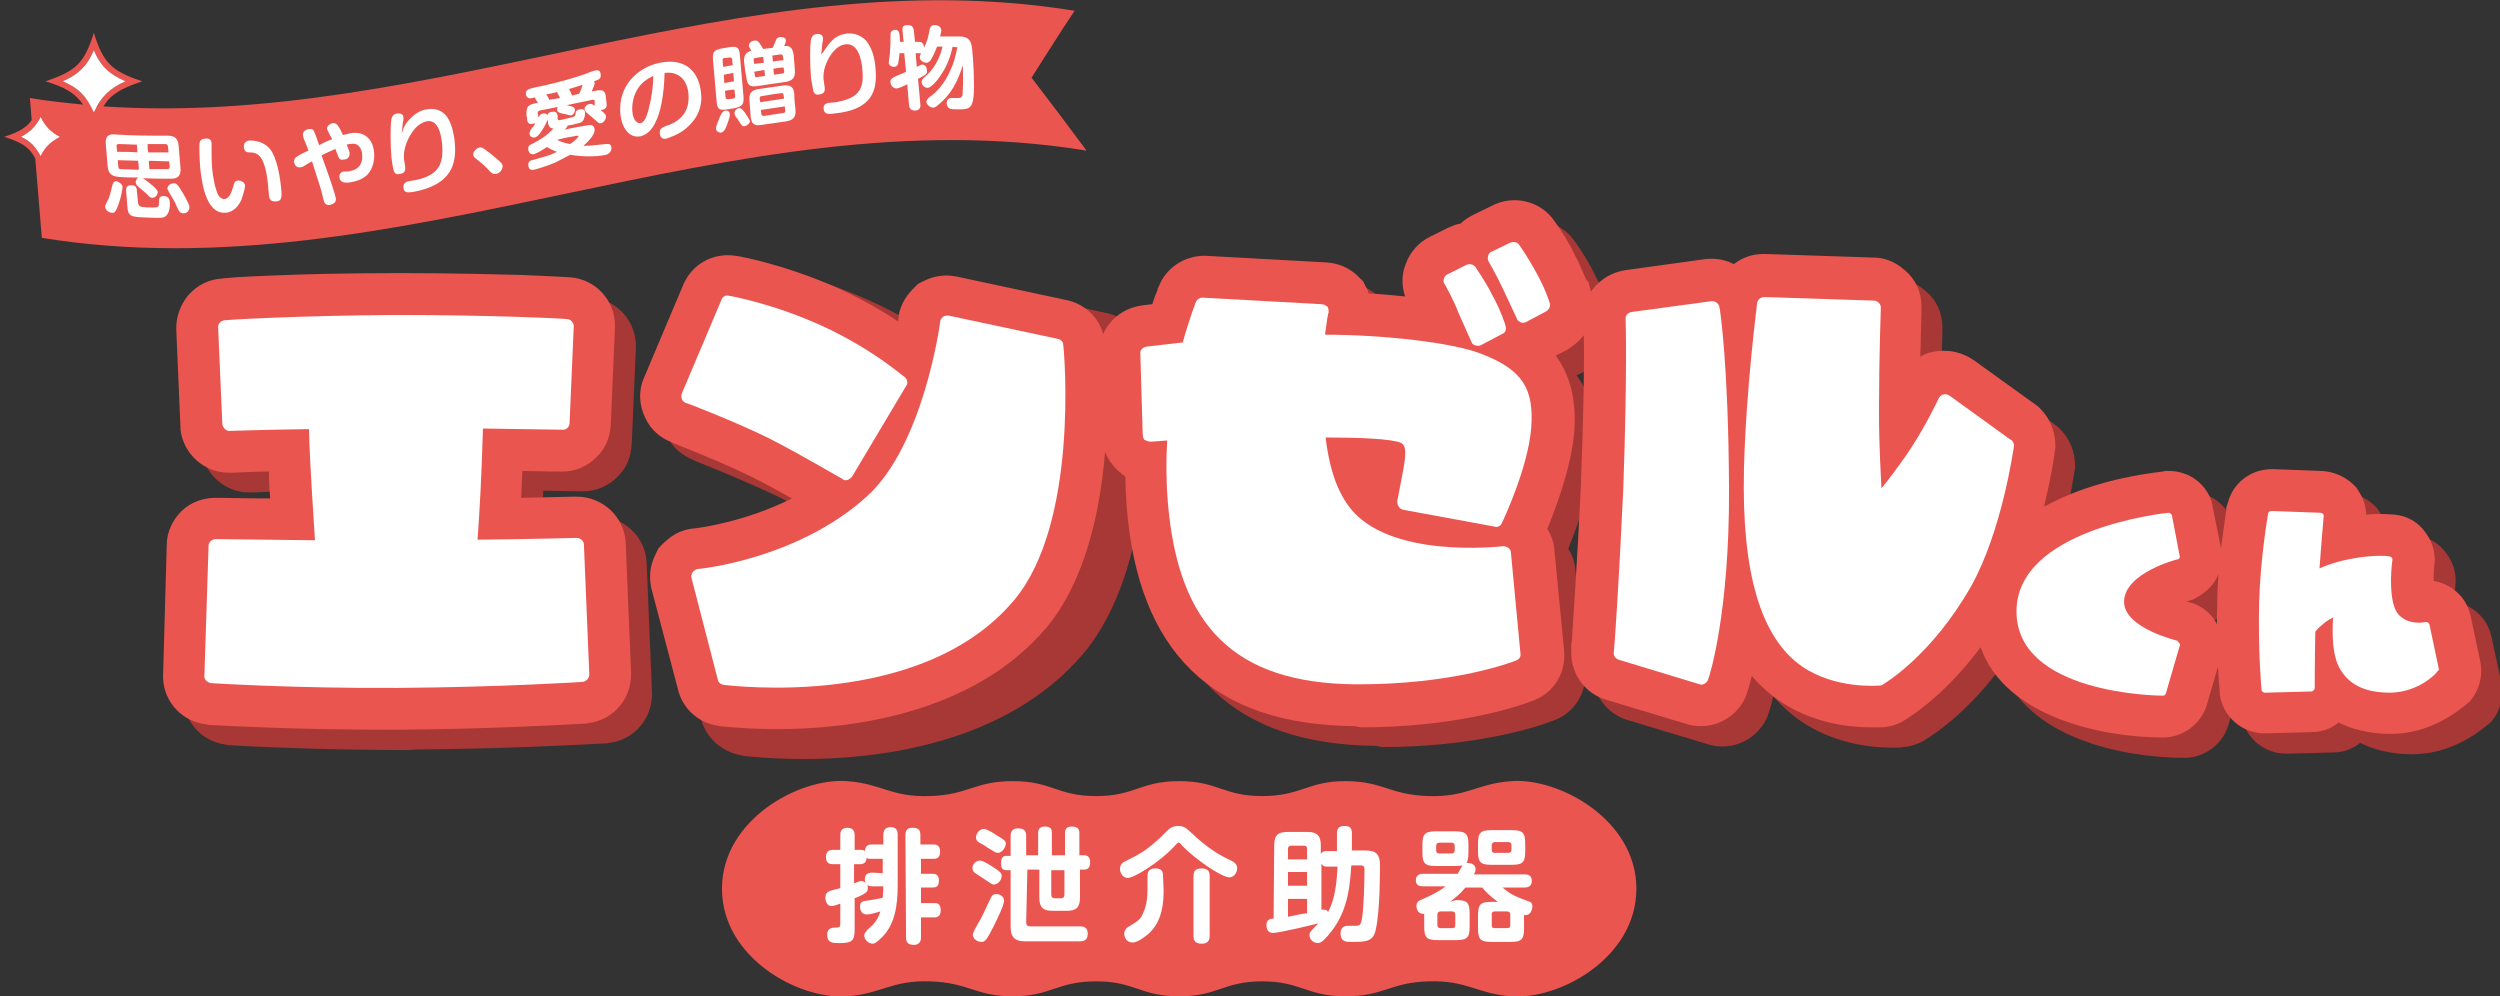 <?xml version="1.0" encoding="utf-8"?>
<!-- Generator: Adobe Illustrator 27.5.0, SVG Export Plug-In . SVG Version: 6.00 Build 0)  -->
<svg version="1.1" id="_レイヤー_2" xmlns="http://www.w3.org/2000/svg" xmlns:xlink="http://www.w3.org/1999/xlink" x="0px"
	 y="0px" viewBox="0 0 418.3 166.7" style="enable-background:new 0 0 418.3 166.7;" xml:space="preserve">
<rect x="0" y="0" width="418.3" height="166.7" fill="#333333" stroke="none"/>
<style type="text/css">
	.st0{fill:#EA5550;}
	.st1{fill:#FFFFFF;}
	.st2{fill:#A73835;}
</style>
<path class="st0" d="M172.6,13c2.4-3.8,4.8-7.6,7.2-11.2c-55.4-9-107.5,19.7-162.5,16c1.3-2.1,3-3,6.5-4.2c-5.1-1.7-6.5-3-8.1-8.1
	c-1.6,5.1-3,6.4-8.1,8.1c3.3,1,5,2,6.3,3.9C10.9,17.2,8,16.9,5,16.4l0.3,3.7c-0.9,1.3-2.2,2-4.6,2.8c2.9,0.9,4.2,1.7,5.2,3.6L7,39.8
	c59.5,9.6,115.3-24.3,174.8-14.6C178.7,21,175.6,16.9,172.6,13z M10.5,13.6c2.7-1.2,4.1-2.6,5.2-5.2c1.1,2.6,2.5,4,5.3,5.2
	c-2.3,1-3.7,2.2-4.7,4.1c-0.4,0-0.8-0.1-1.1-0.1C14,15.7,12.7,14.5,10.5,13.6z M3.5,22.9c0.8-0.4,1.4-0.8,1.9-1.4l0.3,2.9
	C5.1,23.8,4.4,23.3,3.5,22.9z"/>
<path class="st0" d="M252.9,130.7c-5.8,0.4-7.4,2.7-13.9,2.5s-7.6-2.5-13.9-2.5s-7.4,2.5-13.9,2.5s-7.4-2.5-13.9-2.5
	s-7.4,2.5-13.9,2.5s-7.4-2.5-13.9-2.5s-7.4,2.3-13.9,2.5c-6.6,0.2-8.1-2.1-13.9-2.5c-7.9-0.6-20.9,6.4-20.9,18s12.9,18.6,20.9,18
	c5.8-0.4,7.4-2.7,13.9-2.5s7.6,2.5,13.9,2.5s7.4-2.5,13.9-2.5s7.4,2.5,13.9,2.5s7.4-2.5,13.9-2.5s7.4,2.5,13.9,2.5s7.4-2.3,13.9-2.5
	c6.6-0.2,8.1,2.1,13.9,2.5c8,0.6,20.9-6.4,20.9-18S260.8,130.1,252.9,130.7z"/>
<path class="st1" d="M150.2,148.2c0,3.4-0.5,6.5-2.6,8.6c-1.1,1.1-1.4,1.1-1.6,1.1c-0.7,0-1.4-0.7-1.4-1.4c0-0.3,0.2-0.5,0.5-0.9
	c1.3-1.1,1.8-1.8,2.2-3.1c-1.6,0.5-2,0.5-2.3,0.5c-1.1,0-1.1-1.2-1.1-1.3c0-0.9,0.5-0.9,1.1-1c0.8-0.1,2-0.3,2.7-0.5
	c0-0.4,0.1-0.9,0.1-1.9H146c-0.5,0-0.7-0.1-0.9-0.3c0.1,0.1,0.1,0.3,0.1,0.6c0,0.6-0.2,0.9-2.2,1.7v5.2c0,2-0.5,2.3-2.6,2.3
	c-1,0-2,0-2-1.4c0-1.2,0.9-1.2,1.6-1.2c0.5,0,0.6-0.2,0.6-0.6v-3.4c-0.9,0.3-1.1,0.4-1.5,0.4c-0.7,0-1-0.8-1-1.4
	c0-0.8,0.5-1,0.7-1.1s1.5-0.4,1.8-0.5v-4h-1.2c-0.5,0-1.2-0.1-1.2-1.2c0-1.2,0.9-1.2,1.2-1.2h1.2v-2.4c0-0.4,0-1.3,1.2-1.3
	s1.2,1,1.2,1.3v2.4h1c0.2,0,0.5,0,0.7,0.2c0.1-1,0.7-1.1,1.1-1.1h2v-1.6c0-1,0.5-1.3,1.3-1.3c1,0,1.1,0.8,1.1,1.2L150.2,148.2
	L150.2,148.2z M147.7,146.1v-2.4h-2c-0.3,0-0.5,0-0.7-0.2c0,0.6-0.3,1.1-1.1,1.1h-1v3.2c0.8-0.3,1-0.4,1.2-0.4
	c0.4,0,0.6,0.2,0.7,0.4c0-0.1-0.1-0.3-0.1-0.6c0-1.1,0.7-1.1,1.1-1.2L147.7,146.1L147.7,146.1z M156.2,141.3c0.3,0,1.1,0,1.1,1.2
	s-0.8,1.2-1.1,1.2h-2.1v2.5h1.9c0.3,0,1.1,0,1.1,1.1s-0.5,1.2-1.1,1.2h-1.9v2.6h2.2c0.4,0,1.1,0,1.1,1.2s-0.8,1.2-1.1,1.2h-2.2v3.3
	c0,0.3,0,1.3-1.2,1.3c-1,0-1.3-0.5-1.3-1.2l-0.1-17.1c0-0.6,0.1-1.3,1.1-1.3c0.9,0,1.4,0.2,1.4,1.2v1.6H156.2L156.2,141.3z"/>
<path class="st1" d="M163.6,154.6c0.8-1.3,1.1-2.1,2-4c0.3-0.6,0.4-1,1.1-1c0.6,0,1.3,0.4,1.3,1.1c0,0.8-1.3,3.4-1.8,4.4
	c-1.1,2.2-1.4,2.5-2,2.5c-0.7,0-1.3-0.5-1.4-1C162.7,156.2,162.9,155.9,163.6,154.6L163.6,154.6z M166.5,145.3
	c0.9,0.6,1.1,0.8,1.1,1.3c0,0.6-0.6,1.4-1.3,1.4c-0.3,0-0.4-0.1-1.3-0.7c-0.3-0.2-1.5-1-1.8-1.2c-0.2-0.1-0.4-0.3-0.5-0.8
	c0-0.8,0.7-1.4,1.4-1.3C164.7,144.1,165.9,144.9,166.5,145.3L166.5,145.3z M167,142.7c-0.4,0-0.5-0.1-1.8-0.9
	c-0.2-0.2-1.3-0.8-1.5-0.9c-0.1-0.1-0.4-0.3-0.4-0.8s0.5-1.4,1.3-1.4c0.4,0,1.2,0.4,1.9,0.9c1.5,0.9,1.7,1,1.8,1.5
	C168.3,141.7,167.7,142.7,167,142.7L167,142.7z M171.7,154.3c0,0.5,0.2,0.7,0.7,0.7h8.3c0.4,0,1.3,0,1.3,1.2c0,0.9-0.4,1.3-1.3,1.3
	h-9.2c-1.5,0-2.4-0.5-2.4-2.4v-9.5h-0.7c-0.7,0-0.9-0.4-0.9-1.1c0-0.7,0.1-1.3,0.9-1.3h0.7v-3.3c0-0.5,0.1-1.3,1.2-1.3
	c0.9,0,1.4,0.3,1.4,1.2v3.3h2v-3.7c0-0.3,0-1.1,1.1-1.1s1.2,0.5,1.2,1.1v3.7h2.2v-3.7c0-0.3,0-1.1,1.1-1.1c1,0,1.3,0.4,1.3,1.1v3.7
	h0.8c0.7,0,1,0.5,1,1.1s-0.1,1.3-1,1.3h-0.7v4.7c0,1.7-0.7,2.2-2.2,2.2h-2.4c-1.6,0-2.2-0.6-2.2-2.2v-4.7h-2L171.7,154.3
	L171.7,154.3z M175.9,145.6v4.1c0,0.4,0.2,0.6,0.6,0.6h1c0.4,0,0.6-0.2,0.6-0.6v-4.1H175.9z"/>
<path class="st1" d="M196.5,141.6c-2.4,2.6-6.7,5.3-7.8,5.3c-0.8,0-1.3-0.8-1.3-1.5c0-0.4,0.1-0.9,0.7-1.2c2.4-1.2,3.4-1.7,5.3-3.4
	c0.7-0.6,1-0.9,1.8-1.7c0.4-0.4,0.9-0.9,1.9-0.9c1.1,0,1.4,0.4,2.3,1.2c2.5,2.4,4.6,3.6,5.4,4c0.3,0.2,1.5,0.7,1.7,0.9
	s0.5,0.4,0.5,1c0,0.8-0.6,1.5-1.3,1.5c-1.3,0-5.8-3.1-7.9-5.3c-0.3-0.4-0.4-0.5-0.6-0.5S196.9,141.2,196.5,141.6L196.5,141.6z
	 M194.7,149.1c0,3.5-0.9,5.7-2.6,7.2c-0.5,0.4-1.7,1.4-2.6,1.4c-1.1,0-1.4-1-1.4-1.5s0.4-0.9,0.5-1c1.8-1.1,2.2-1.3,2.6-2.3
	c0.7-1.3,0.8-3.1,0.8-4.1v-2.2c0-0.4,0-1.3,1.3-1.3s1.3,0.8,1.3,1.3L194.7,149.1L194.7,149.1z M202.4,156.6c0,0.3,0,1.3-1.3,1.3
	c-1,0-1.4-0.4-1.4-1.3v-10c0-0.4,0-1.3,1.3-1.3c0.9,0,1.4,0.3,1.4,1.2V156.6L202.4,156.6z"/>
<path class="st1" d="M213.2,141.4c0-1.8,0.8-2.2,2.2-2.2h3.4c1.4,0,2.2,0.5,2.2,2.2v1.5c0.2-0.4,0.6-0.5,0.9-0.5h1.8v-2.9
	c0-0.4,0-1.3,1.2-1.3c0.9,0,1.3,0.3,1.3,1.2v2.9h1.8c1.6,0,2.9,0,2.9,2.5c0,1.2,0,7.6-0.7,10.7c-0.4,2.1-1.7,2.1-4.1,2.1
	c-0.8,0-1.8,0-1.8-1.4c0-0.4,0.1-1.3,1.2-1.3c0.2,0,1.1,0,1.3,0c0.7,0,0.9-0.1,1.1-1.3c0.3-1.8,0.4-6.1,0.4-8.1
	c0-0.7-0.3-0.7-0.8-0.7h-1.4c-0.2,2.8-0.4,7.3-3.3,11c-0.8,1-1.6,2-2.3,2s-1.4-0.6-1.4-1.3c0-0.5,0.1-0.6,1.5-2
	c-0.4,0.1-6.5,1.6-7.6,1.6c-0.8,0-1.1-0.6-1.1-1.3c0-0.9,0.6-1.1,1.2-1.1L213.2,141.4L213.2,141.4z M215.5,143.8h3.2V142
	c0-0.3-0.1-0.5-0.5-0.5H216c-0.3,0-0.5,0.2-0.5,0.5V143.8L215.5,143.8z M218.7,145.9h-3.2v2.3h3.2V145.9z M218.7,150.4h-3.2v3
	c0.9-0.2,1.8-0.4,3.2-0.6V150.4L218.7,150.4z M221.1,152.2c0.1,0,0.3,0,0.4,0c0.3,0,0.6,0.1,0.7,0.4c0.6-1.1,1.4-3,1.6-7.6H222
	c-0.4,0-0.7-0.1-0.9-0.5V152.2z"/>
<path class="st1" d="M243.6,150.6c1.9,0,2.3,0.4,2.3,2.3v2.1c0,1.9-0.4,2.3-2.3,2.3h-3c-1.9,0-2.3-0.4-2.3-2.3v-2.1
	c-1.1,0.1-1.3-0.9-1.3-1.3c0-0.7,0.4-0.9,0.9-1.1c1.6-0.7,2.8-1.3,4-2.2h-3.8c-0.5,0-1.2-0.1-1.2-1c0-0.8,0.5-1.1,1.2-1.1h5.8
	c0.1-0.2,0.7-1.2,0.8-1.4c-0.2,0-0.4,0.1-1.3,0.1h-3.1c-1.9,0-2.3-0.4-2.3-2.3v-1.2c0-1.9,0.4-2.3,2.3-2.3h3.1
	c1.9,0,2.3,0.4,2.3,2.3v1.2c0,1.3-0.2,1.5-0.3,1.8c0.7-0.1,1.5,0.3,1.5,1c0,0.3-0.1,0.6-0.3,0.9h8.5c0.5,0,1.2,0.1,1.2,1.1
	c0,0.8-0.5,1.1-1.2,1.1h-3.7c1.1,0.9,1.5,1.2,3,1.8c0.2,0.1,1.4,0.5,1.6,0.6c0.4,0.2,0.4,0.6,0.4,0.8c0,0.1-0.1,1.6-1.4,1.4v2.2
	c0,1.9-0.4,2.3-2.3,2.3h-3.1c-1.9,0-2.3-0.4-2.3-2.3v-2.1c0-1.9,0.4-2.3,2.3-2.3h1c-1.6-1.2-2.1-1.8-2.6-2.4h-2.8
	c-0.9,1.1-1.8,1.8-2.6,2.4L243.6,150.6L243.6,150.6z M243.4,141.5c0-0.3-0.2-0.5-0.5-0.5h-2.1c-0.3,0-0.5,0.2-0.5,0.5v0.8
	c0,0.4,0.2,0.5,0.5,0.5h2.1c0.3,0,0.5-0.2,0.5-0.5V141.5L243.4,141.5z M243.5,153c0-0.3-0.2-0.5-0.5-0.5h-2c-0.3,0-0.5,0.2-0.5,0.5
	v1.8c0,0.3,0.2,0.5,0.5,0.5h2c0.3,0,0.5-0.1,0.5-0.5V153z M255.2,142.4c0,1.9-0.4,2.3-2.3,2.3h-3.3c-1.9,0-2.3-0.4-2.3-2.3v-1.2
	c0-1.9,0.4-2.3,2.3-2.3h3.3c1.9,0,2.3,0.4,2.3,2.3V142.4z M252.7,153c0-0.3-0.2-0.5-0.5-0.5h-2.1c-0.4,0-0.5,0.2-0.5,0.5v1.8
	c0,0.3,0.1,0.5,0.5,0.5h2.1c0.3,0,0.5-0.1,0.5-0.5V153z M252.9,141.4c0-0.3-0.2-0.5-0.5-0.5h-2.3c-0.3,0-0.5,0.2-0.5,0.5v0.8
	c0,0.4,0.2,0.5,0.5,0.5h2.3c0.3,0,0.5-0.2,0.5-0.5V141.4L252.9,141.4z"/>
<path class="st2" d="M68.4,125.5c-14.6,0-26.5-0.6-29.9-0.8h-0.2l-0.4-0.1c-4.4-0.5-7.5-4.3-7.2-8.6l0.6-21.5c0-2.2,1-4.3,2.6-5.8
	c1.5-1.4,3.5-2.1,5.5-2.1c0,0,0.3,0,0.8,0c1.3,0,4.3,0.1,8.4,0.1c-0.1-1.4-0.2-2.9-0.2-4.5c-1.9,0-3.9,0.1-6.1,0.2h-0.1
	c-0.2,0-0.3,0-0.5,0c-4.1,0-7.5-3.1-8.1-7.2v-0.3L33,58.7c-0.2-2.1,0.6-4.2,2-5.9c1.5-1.7,3.5-2.7,5.7-2.8c0.7-0.1,1.4-0.1,2.2-0.2
	c1.5-0.1,3.6-0.2,6.2-0.3c4.6-0.2,12-0.4,20.5-0.4h1.5c8.2,0,15.1,0.2,19.5,0.3c4.6,0.2,7,0.3,8.3,0.4c4.2,0.3,7.5,3.8,7.5,8.1v0.2
	l-0.7,16.2c-0.1,2.1-0.9,4.1-2.4,5.5c-1.5,1.5-3.5,2.4-5.7,2.4c-0.2,0-0.3,0-0.5,0c-0.1,0-0.2,0-0.2,0c-2,0-4-0.1-6-0.1
	c-0.1,1.6-0.1,3.1-0.2,4.5c3-0.1,5.9-0.1,8.8-0.2c0.3,0,0.4,0,0.5,0c4.4,0,8.1,3.5,8.2,7.9l0.9,21.7v0.1c0,4.2-3,7.7-7.2,8.2
	l-0.4,0.1H101c-5.7,0.3-17.3,0.9-31.2,1L68.4,125.5L68.4,125.5z"/>
<path class="st2" d="M418.5,114.2l-1.6-7.6l-0.1-0.3c-0.7-3-3.2-5.1-6.1-5.6c0-0.7,0-1.6,0.1-2.4c0.3-2-0.2-4-1.4-5.6
	c-1.2-1.8-3.1-2.9-5.3-3.1c-0.5,0-1.2-0.1-2.2-0.1c-0.7,0-1.5,0-2.5,0.1c0-1.4-0.5-2.8-1.3-4l-0.4-0.6l-0.5-0.5
	c-1.4-1.3-3.3-2.1-5.2-2.2l-8.1-0.3h-0.3c-3.4,0-6.4,2.2-7.3,5.5l-0.3,0.9v0.4c-0.3,2.2-0.6,4.4-0.9,6.5c0-0.1,0-0.1,0-0.2l-1.4-6.9
	V88c-0.8-3.4-3.8-5.7-7.3-5.7h-0.6l-0.4,0.1c-7.1,0.8-14.4,2.7-20.2,6c1.1-4.6,1.7-8.3,1.9-9.5l0.1-0.5v-0.5c0-2.3-0.9-4.5-2.5-6.1
	l-0.4-0.4l-10.5-7.6c-1.4-1-3.2-1.6-4.9-1.6c-0.7,0-1.4,0-2,0.2c-0.8,0.1-1.5,0.4-2.1,0.8c0.1-2.2,0.1-4.8,0.2-7.8
	c0-0.3,0-0.6,0-0.6c0-2.5-1-4.6-2.8-6.1c-1.8-1.6-3.7-2.1-5.1-2.1L299,46c-0.1,0-0.3,0-0.5,0c-1.8,0-3.5,0.6-4.9,1.7
	c-1.1-0.6-2.4-0.9-3.7-0.9c-0.5,0-0.9,0-1.4,0.1l-13,1.8c-2.2,0.3-4.2,1.5-5.5,3.2c-0.1,0.2-0.2,0.3-0.3,0.5l-0.5-1.8l-0.4-0.4
	c-0.5-1.1-1.1-2.7-2-4.3c-0.7-1.6-2.2-4-3.3-5.5c-1.5-2.2-4-3.5-6.7-3.5c-1.1,0-2.2,0.2-3.3,0.7l-0.2,0.1l-3.3,1.6
	c-0.8,0.4-1.6,0.9-2.2,1.5c-0.7,0.1-1.4,0.4-2.1,0.7l-3,1.5c-1.9,0.9-3.4,2.6-4.1,4.6c-0.7,1.7-0.7,3.6-0.1,5.4
	c-2-0.2-4.1-0.4-6.1-0.5c-0.1-0.3-0.2-0.7-0.4-1l-0.5-1l-0.8-0.8c-1.5-1.5-3.4-2.3-5.5-2.4l-20.1-1.1h-0.2c-3.3,0-6.4,2-7.6,5.1
	l-0.2,0.4v0.2l-0.1,0.2c-0.2,0.5-0.5,1.2-0.8,2.2c-1.1,0.1-1.7,0.2-1.7,0.2c-1.5,0.2-3,0.8-4.1,1.7c-1.2-2-3.2-3.5-5.6-3.9
	l-18.9-4.1c-0.6-0.1-1.2-0.2-1.9-0.2c-1.4,0-2.7,0.3-4,0.9l-1,0.5l-0.8,0.8c-1.6,1.6-2.5,3.4-2.6,5.4c0,0.1,0,0.2,0,0.3
	c-3.1-2.1-6.7-4.1-10.3-5.7c-6.9-3.1-13.9-5-17.4-5.6c-0.6-0.1-1.2-0.2-2-0.2c-3.4,0-6.5,2-7.8,5.2l-6.8,16c-1,2.3-0.9,4.9,0.2,7.2
	c0.9,2,2.6,3.4,4.6,4.2c0.1,0.1,0.2,0.1,0.4,0.2c5.8,2.3,10.3,4.3,13.3,5.7c2.3,1.1,5,2.6,7.2,3.9c-8.1,4.1-15.9,5.1-16.9,5.2
	c-1.6,0.1-3.5,0.6-5.5,2.6l-0.8,0.8l-0.5,1c-1.2,2.5-1,4.6-0.7,6l4.6,17.5c0.7,3.3,3.4,5.9,6.9,6.5l0.4,0.1c2.9,0.3,6.5,0.5,10,0.5
	c12,0,33.9-2.3,46.9-17.8c5.9-7.1,8.6-17.3,9.8-26.6c0.2,0.2,0.4,0.3,0.7,0.4c0,1.6,0.1,3.2,0.2,4.9c1.9,24.6,14.4,36.7,38.2,36.9
	l0.9,0.2c15.5,0,25.9-3.3,28.9-4.5c3.4-1.3,5.5-4.7,5.1-8.4l-1.6-16.6c-0.1-1.4-0.5-2.6-1.2-3.7c1.5-3.7,4-10.4,4.5-16.1
	c0.4-5.3-0.6-9.5-3.1-12.9l2-1l0.1-0.1c1.1-0.6,2-1.5,2.7-2.4c0.1,4,0,12.3-0.5,25.7c-0.6,12.5-1.3,22.5-1.5,25.7l-0.1,0.3v1.6
	c0,3.7,2.4,6.9,5.9,7.9l13.6,4.1c0.7,0.2,1.4,0.3,2.2,0.3c3.6,0,6.8-2.4,7.8-5.8c0.1-0.4,0.4-1.2,0.7-2.6c1.3,1.5,2.8,2.9,4.4,4
	c5.7,4,12.1,4.6,15.5,4.6c0.9,0,1.5,0,1.7-0.1c1.7-0.1,2.9-0.7,3.3-0.9c0.1-0.1,6.6-3.5,13.3-12.6c4,12,20.4,15.3,30.6,15.3
	c3.3,0,6.3-2.2,7.3-5.3l1.9-6.5c0.1,1.7,0.2,3.1,0.3,4v0.1v0.4c0.5,3.8,3.7,6.6,7.5,6.6h0.5h0.1l7.3-0.2c1.7,0,3.3-0.6,4.5-1.6
	c2.2,1.1,5.1,1.9,8.7,1.9c6.5,0,11.1-3.6,13.2-5.4C418.3,119.1,419,116.6,418.5,114.2z M374.3,107.7l-0.2-0.4
	c-1-1.5-2.7-2.7-4.5-3.1l-0.2-0.1c0.1,0,1.1-0.3,1.1-0.3l0.3-0.2c1.4-0.7,2.7-1.8,3.5-3.2c0.2-0.3,0.3-0.6,0.4-0.9
	c-0.1,1.6-0.2,3.1-0.2,4.5c0,1.4-0.1,2.7-0.1,4L374.3,107.7z"/>
<path class="st0" d="M65,122.1c-14.6,0-26.5-0.6-29.9-0.8h-0.2l-0.4-0.1c-4.4-0.5-7.5-4.3-7.2-8.6l0.6-21.4c0-2.2,1-4.3,2.6-5.8
	C32,84,34,83.3,36,83.3c0,0,0.3,0,0.8,0c1.3,0,4.3,0.1,8.4,0.1C45.1,82,45,80.5,45,78.9c-1.9,0-3.9,0.1-6.1,0.2h-0.1
	c-0.2,0-0.3,0-0.5,0c-4.1,0-7.6-3.1-8.1-7.2v-0.3l-0.7-16.3c-0.1-2.1,0.6-4.2,2-5.9c1.5-1.7,3.5-2.7,5.7-2.8
	c0.7-0.1,1.4-0.1,2.2-0.2c1.5-0.1,3.6-0.2,6.2-0.3c4.6-0.2,12-0.4,20.5-0.4h1.5c8.2,0,15.1,0.2,19.5,0.3c4.6,0.2,7,0.3,8.3,0.4
	c4.2,0.3,7.5,3.8,7.5,8.1v0.2L102.2,71c-0.1,2.1-0.9,4.1-2.4,5.5c-1.5,1.5-3.5,2.4-5.7,2.4c-0.2,0-0.3,0-0.5,0c-0.1,0-0.2,0-0.2,0
	c-2,0-4-0.1-6-0.1c-0.1,1.6-0.1,3.1-0.2,4.5c3-0.1,5.9-0.1,8.8-0.2c0.3,0,0.4,0,0.5,0c4.4,0,8.1,3.5,8.2,7.9l0.9,21.7v0.1
	c0,4.2-3,7.7-7.2,8.2l-0.4,0.1h-0.4c-5.7,0.3-17.3,0.9-31.2,1L65,122.1L65,122.1z"/>
<path class="st0" d="M415,110.7l-1.6-7.6l-0.1-0.3c-0.7-3-3.2-5.1-6.1-5.6c0-0.7,0-1.6,0.1-2.4c0.3-2-0.2-4-1.4-5.6
	c-1.2-1.8-3.1-2.9-5.3-3.1c-0.5,0-1.2-0.1-2.2-0.1c-0.7,0-1.5,0-2.5,0.1c0-1.4-0.5-2.8-1.3-4l-0.4-0.6l-0.5-0.5
	c-1.4-1.3-3.3-2.1-5.2-2.2l-8.1-0.3h-0.3c-3.4,0-6.4,2.2-7.3,5.5l-0.3,0.9v0.4c-0.3,2.2-0.6,4.4-0.9,6.5c0-0.1,0-0.1,0-0.2l-1.4-6.9
	v-0.2c-0.8-3.4-3.8-5.7-7.3-5.7h-0.6l-0.4,0.1c-7,0.8-14.2,2.7-19.9,5.9c1.1-4.5,1.7-8.1,1.8-9.3l0.1-0.5v-0.5
	c0-2.3-0.9-4.5-2.5-6.1L341,68l-10.7-7.7c-1.4-1-3.2-1.6-4.9-1.6c-0.7,0-1.4,0-2,0.2c-0.8,0.1-1.5,0.4-2.1,0.8
	c0.1-2.2,0.1-4.8,0.2-7.8c0-0.3,0-0.6,0-0.6c0-2.5-1-4.6-2.8-6.1c-1.8-1.6-3.7-2.1-5.1-2.1l-18.1-0.6c-0.1,0-0.3,0-0.5,0
	c-1.8,0-3.5,0.6-4.9,1.7c-1.1-0.6-2.4-0.9-3.7-0.9c-0.5,0-0.9,0-1.4,0.1l-13,1.8c-2.2,0.3-4.2,1.5-5.5,3.2c-0.1,0.1-0.2,0.3-0.3,0.4
	l-0.4-1.6l-0.4-0.4c-0.5-1.1-1.1-2.7-2-4.3c-0.7-1.6-2.2-4-3.3-5.5c-1.5-2.2-4-3.5-6.7-3.5c-1.1,0-2.2,0.2-3.3,0.7l-0.2,0.1
	l-3.3,1.6c-0.8,0.4-1.6,0.9-2.2,1.5c-0.7,0.1-1.4,0.4-2.1,0.7l-3,1.5c-1.9,0.9-3.4,2.6-4.1,4.6c-0.7,1.7-0.7,3.6-0.1,5.4
	c-2-0.2-4.1-0.4-6.1-0.5c-0.1-0.3-0.2-0.7-0.4-1l-0.5-1l-0.8-0.8c-1.5-1.5-3.4-2.3-5.5-2.4l-20.1-1.1h-0.2c-3.3,0-6.4,2-7.6,5.1
	l-0.2,0.4v0.2l-0.1,0.2c-0.2,0.5-0.5,1.2-0.8,2.2c-1.1,0.1-1.7,0.2-1.7,0.2c-2.2,0.3-4.2,1.4-5.5,3.1c-0.4,0.5-0.8,1.1-1,1.7
	c-0.8-2.9-3.2-5.1-6.2-5.7l-18.2-3.9c-0.6-0.1-1.2-0.2-1.8-0.2c-1.3,0-2.6,0.3-3.8,0.9l-1,0.5l-0.8,0.8c-1.5,1.5-2.4,3.3-2.5,5.2
	c0,0.1,0,0.2,0,0.3c-3-2-6.4-3.9-9.9-5.5c-6.6-3-13.4-4.8-16.7-5.4c-0.6-0.1-1.2-0.2-1.9-0.2c-3.3,0-6.2,1.9-7.5,5l-6.5,15.4
	c-1,2.2-0.9,4.7,0.2,6.9c0.9,1.9,2.5,3.3,4.4,4c0.1,0.1,0.2,0.1,0.4,0.2c5.6,2.2,9.9,4.1,12.8,5.5c2.2,1.1,4.8,2.5,6.9,3.7
	c-7.8,3.9-15.3,4.9-16.2,5c-1.5,0.1-3.4,0.6-5.3,2.5l-0.8,0.8l-0.5,1c-1.2,2.4-1,4.4-0.7,5.8l4.4,16.7c0.7,3.2,3.3,5.7,6.6,6.2
	l0.4,0.1c2.8,0.3,6.3,0.5,9.6,0.5c11.5,0,32.6-2.2,45.1-17c6.5-7.8,9-19.5,9.8-29.4c0.4,1.1,1.1,2.1,1.9,2.9l0.3,0.3l0.4,0.3
	c0.2,0.3,0.5,0.4,0.8,0.6c0,1.6,0.1,3.2,0.2,4.9c1.9,24.6,14.4,36.7,38.2,36.9l1,0.2c15.5,0,25.9-3.3,28.9-4.5
	c3.4-1.3,5.5-4.7,5.1-8.4l-1.6-16.6c-0.1-1.4-0.5-2.6-1.2-3.7c1.5-3.7,4-10.4,4.5-16.1c0.4-5.3-0.6-9.5-3.1-12.9l2-1l0.1-0.1
	c1-0.6,1.9-1.4,2.6-2.3c0.1,4.1,0,12.3-0.5,25.5c-0.6,12.5-1.3,22.5-1.5,25.7l-0.1,0.3v1.6c0,3.7,2.4,6.9,5.9,7.9l13.6,4.1
	c0.7,0.2,1.4,0.3,2.2,0.3c3.6,0,6.8-2.4,7.8-5.8c0.1-0.4,0.4-1.2,0.7-2.6c1.3,1.5,2.8,2.9,4.4,4c5.7,4,12.1,4.6,15.5,4.6
	c0.9,0,1.5,0,1.9,0c1.7-0.1,2.9-0.7,3.3-0.9c0.1-0.1,6.5-3.5,13.2-12.5c4.1,11.7,20.4,15.1,30.5,15.1c3.3,0,6.3-2.2,7.3-5.3l1.9-6.5
	c0.1,1.7,0.2,3.1,0.3,4v0.1v0.4c0.5,3.8,3.7,6.6,7.5,6.6h0.5h0.1l7.3-0.2c1.7,0,3.3-0.6,4.5-1.6c2.2,1.1,5.1,1.9,8.7,1.9
	c6.5,0,11.1-3.6,13.2-5.4C414.8,115.6,415.5,113.1,415,110.7z M370.8,104.2l-0.2-0.4c-1-1.5-2.7-2.7-4.5-3.1l-0.2-0.1
	c0.1,0,1.1-0.3,1.1-0.3l0.3-0.2c1.4-0.7,2.7-1.8,3.5-3.2c0.2-0.3,0.3-0.6,0.4-0.9c-0.1,1.6-0.2,3.1-0.2,4.5c0,1.4-0.1,2.7-0.1,4
	L370.8,104.2z"/>
<path class="st1" d="M98.6,112.8c0,0.7-0.5,1.2-1.1,1.3c-0.2,0-13.9,0.9-31.1,1c-17.3,0.1-31-0.8-31.1-0.8c-0.6-0.1-1.2-0.6-1.1-1.3
	l0.7-21.7c0-0.6,0.6-1.1,1.2-1.1c0.2,0,7.3,0.1,16.6,0.2c-0.3-5.2-0.8-11.5-1-18.4c0-0.1,0-0.2,0-0.2c-7.6,0.1-13.1,0.3-13.2,0.3
	c-0.6,0.1-1.2-0.5-1.3-1.1l-0.7-16.2c-0.1-0.6,0.5-1.2,1.1-1.2c0.1-0.1,12.7-0.8,28.6-0.9c15.9,0,28.5,0.6,28.7,0.7
	c0.6,0,1.1,0.6,1.1,1.2l-0.7,16.2c0,0.6-0.6,1.2-1.2,1.1c-0.2,0-5.7-0.1-13.3-0.2c0,0.1,0,0.2,0,0.2c-0.2,6.9-0.5,13.2-0.9,18.4
	c9.4-0.1,16.6-0.3,16.6-0.3c0.6,0,1.2,0.5,1.2,1.1L98.6,112.8L98.6,112.8z"/>
<path class="st1" d="M128.6,73.3c-5.5-2.7-13.7-5.9-13.9-5.9c-0.2-0.1-0.5-0.3-0.6-0.6s-0.2-0.6,0-1l6.6-15.6
	c0.2-0.6,0.8-0.9,1.3-0.7c0.3,0,7.6,1.4,15.5,5c8.7,4,13.6,8.5,13.9,8.6c0.4,0.4,0.6,1,0.2,1.5l-9,15.1c-0.2,0.3-0.5,0.5-0.8,0.6
	s-0.6,0.1-0.9-0.2C140.8,80.1,134.1,76.1,128.6,73.3L128.6,73.3z M169.7,100.4c-15.4,18.4-47.3,14.3-48.6,14.2
	c-0.5-0.1-0.9-0.4-1-0.9l-4.4-17c-0.1-0.3,0-0.6,0.2-1c0.2-0.2,0.6-0.5,0.9-0.5c0.2,0,16.6-1.6,28.2-12.1c9.5-8.5,12.3-29,12.3-29.2
	c0-0.4,0.2-0.6,0.5-0.9c0.3-0.2,0.6-0.2,0.9-0.2l18.3,3.9c0.5,0.1,0.9,0.5,0.9,1C178.1,59.1,180.5,87.5,169.7,100.4L169.7,100.4z"/>
<path class="st1" d="M256.2,71.6c-0.5,6.6-4.7,15.5-4.9,15.9c-0.2,0.5-0.7,0.8-1.3,0.6l-15.2-2.8c-0.3-0.1-0.6-0.2-0.8-0.6
	c-0.2-0.2-0.2-0.6-0.2-0.9l0.9-4.7l0.1-0.5c0.4-2.4,0.6-4-0.4-4.5c-1.6-0.7-7.2-0.9-12.6-0.9c0.5,4.3,1.6,8.4,3.8,11.4
	c6.5,9.1,25.7,6.8,25.8,6.8c0.3-0.1,0.6,0.1,0.9,0.2c0.3,0.2,0.5,0.5,0.5,0.8l1.6,16.9c0.1,0.6-0.2,1-0.7,1.2s-10.4,4.1-27,4
	c-20-0.2-29.6-9.6-31.3-30.5c-0.3-3.7-0.3-7.1-0.1-10.3c-1.4,0.1-2.4,0.2-2.8,0.2c-0.3,0-0.6-0.1-1-0.3c-0.2-0.2-0.3-0.6-0.3-0.9
	l-0.4-13.5c-0.1-0.6,0.4-1.1,1-1.2c0,0,2.5-0.3,6.1-0.7c1.1-4,2.1-6.5,2.2-6.8c0.2-0.4,0.6-0.7,1.1-0.7l20,1.1
	c0.3,0,0.6,0.2,0.9,0.4c0.2,0.3,0.2,0.6,0.2,1c-0.1,0.1-0.3,1.4-0.6,3.7c9.6,0,21.6,1.3,26.4,3.3C254.7,61.9,256.7,65,256.2,71.6
	L256.2,71.6z M241.7,47.5c-0.2-0.2-0.2-0.6-0.1-0.9c0.1-0.3,0.3-0.6,0.6-0.7l3.2-1.6c0.5-0.2,1.1-0.1,1.5,0.4c0,0.1,1.5,2.1,2.8,4.7
	c1.4,2.5,2.2,5,2.2,5.1c0.2,0.6,0,1.2-0.6,1.4l-3.4,1.8c-0.3,0.2-0.6,0.2-1,0.1s-0.6-0.3-0.7-0.6l-2.1-4.7
	C243.2,50.1,241.7,47.5,241.7,47.5L241.7,47.5z M258.7,52.1l-3.4,1.8c-0.2,0.1-0.6,0.2-0.9,0c-0.2-0.1-0.6-0.3-0.6-0.6l-2.2-4.7
	c-1-2.2-2.5-4.8-2.5-4.8c-0.2-0.3-0.2-0.6-0.1-1s0.3-0.6,0.6-0.7l3.1-1.5c0.6-0.2,1.2-0.1,1.5,0.4c0.1,0.1,1.5,2.1,2.9,4.7
	c1.4,2.5,2.2,4.9,2.2,5C259.5,51.2,259.2,51.8,258.7,52.1L258.7,52.1z"/>
<path class="st1" d="M287.7,51.4c0.1,0.4,1.5,9.5,1.6,30.3c0.1,20.9-3.3,31.6-3.5,32c-0.2,0.6-0.9,1-1.4,0.8l-13.5-4.1
	c-0.6-0.2-0.9-0.6-0.9-1.2c0.1-0.2,0.9-11.9,1.6-27.3c0.7-19.3,0.4-28.4,0.4-28.5c-0.1-0.6,0.4-1.1,1-1.2l13.3-1.8
	C287,50.3,287.6,50.8,287.7,51.4L287.7,51.4z M337,74.5c-0.1,0.6-2,14.3-7.2,23.6c-6.6,11.6-14.4,16.2-14.7,16.4
	c-0.2,0.1-0.3,0.2-0.5,0.2c-0.3,0-7.4,0.7-13.1-3.2c-6.9-4.8-10.1-15.7-9.7-32.9c0.3-13.2,2.2-27.7,2.2-27.9c0.1-0.6,0.6-1,1.3-1
	l18.3,0.6c0.3,0,0.6,0.2,0.8,0.4c0.2,0.2,0.3,0.5,0.3,0.8c0,0.2-0.3,8.5-0.3,16.3c0,0.6,0,1.1,0,1.7c0,5.4,0.3,9.6,0.4,12.2
	c1.1-1.3,2.5-3.2,4.2-5.6c2.9-4.2,5.4-9.4,5.4-9.5c0.2-0.3,0.5-0.6,0.8-0.6c0.3-0.1,0.7,0,1,0.2l10.1,7.3
	C336.8,73.7,336.9,74.1,337,74.5L337,74.5z"/>
<path class="st1" d="M364.7,107.7c0.1,0.2,0.1,0.3,0,0.4l-2.3,7.9c-0.1,0.3-0.3,0.4-0.5,0.4c-1,0-24.5-0.3-24.5-14.1
	c0-13.7,24.4-16.4,25.4-16.5c0.3,0,0.5,0.2,0.6,0.4l1.3,6.8c0.1,0.3-0.1,0.6-0.4,0.6c-0.1,0-8.9,2.3-8.9,7.1c0,4.4,8.9,6.5,8.9,6.5
	C364.5,107.4,364.6,107.6,364.7,107.7L364.7,107.7z"/>
<path class="st1" d="M407.7,112.5c-0.1,0.2-3,3.3-7.7,3.4c-4.3,0-7-1.3-8.6-4.2c-0.9-1.7-1.1-4.1-1.1-6.1c0-0.9,0-1.7,0.1-2.3
	c-0.5,0.3-1.2,0.6-1.8,1.2c-0.5,0.4-0.9,0.8-1.2,1.2c-0.1,4.6-0.1,9.3-0.1,9.4c0,0.3-0.3,0.6-0.6,0.6l-7.7,0.2
	c-0.3,0-0.6-0.2-0.6-0.5c0-0.1-0.6-6.2-0.4-14.6c0.2-7.5,1.5-14.8,1.5-14.9c0.1-0.3,0.3-0.4,0.6-0.4l8.2,0.3c0.1,0,0.3,0.1,0.4,0.2
	s0.1,0.3,0.1,0.4s-0.4,4.4-0.7,8.7c0.9-0.4,2-0.8,3.1-1.1c4.9-1.3,8.4-1,8.6-0.9c0.1,0,0.3,0.1,0.4,0.2s0.1,0.3,0.1,0.4
	c-0.3,1.9-0.6,7.3,1,9.1c1.7,1.9,4.4,1.3,4.5,1.3c0.3-0.1,0.6,0.1,0.7,0.4l1.6,7.6C407.9,112.2,407.8,112.4,407.7,112.5L407.7,112.5
	z"/>
<path class="st1" d="M20.5,31.2c0,0.4-0.2,1.6-0.6,2.8c-0.5,1.4-0.7,1.7-1.2,1.6c-0.5,0-1.1-0.5-1.1-1c0-0.2,0-0.3,0.5-1.2
	c0.3-0.7,0.5-1.5,0.7-2.4c0.1-0.3,0.2-0.7,0.7-0.7C20,30.5,20.4,30.8,20.5,31.2L20.5,31.2z M19.9,29.6c-1.2-0.1-1.8-0.5-1.9-1.9
	l-0.3-3.6c-0.1-1.4,0.5-1.7,1.6-1.6c2.9,0.2,5.8,0.2,8.7,0.2c1.2,0,1.8,0.4,1.9,1.8l0.3,3.6c0.1,1.3-0.4,1.8-1.6,1.8
	c-1.6,0-3.1,0-4.7-0.1c0.2,0.1,0.6,0.4,1.2,0.9c1,0.8,1.2,1.1,1.3,1.4c0,0.5-0.4,1-0.9,1c-0.4,0-0.5-0.2-1-0.7
	c-0.4-0.3-1-0.9-1.4-1.2c-0.2-0.2-0.4-0.4-0.4-0.7c0-0.4,0.3-0.7,0.4-0.8C22,29.7,20.9,29.7,19.9,29.6L19.9,29.6z M23,25.5l-0.1-1.3
	c-1,0-2-0.1-3-0.1c-0.3,0-0.4,0.1-0.4,0.3l0.1,1C20.8,25.4,21.9,25.4,23,25.5z M23.1,26.9c-1.1,0-2.3-0.1-3.4-0.1l0.1,1.1
	c0,0.2,0.1,0.4,0.4,0.4c1,0,2,0.1,3,0.1C23.3,28.3,23.1,26.9,23.1,26.9z M21.1,31.9c0-0.5,0.1-0.9,0.8-0.9c0.7,0,1,0.2,1,1l0.2,1.9
	c0.1,0.7,0.4,0.7,1.4,0.8c0.4,0,1.7,0.1,1.9-0.1c0.2-0.1,0.2-0.4,0.2-0.8c0-0.7,0.1-1,0.8-1c0.4,0,1,0.2,1,1
	c0.1,0.7-0.1,1.9-0.6,2.3c-0.4,0.4-0.8,0.4-3.1,0.3c-2.8-0.1-3.3-0.1-3.4-2L21.1,31.9L21.1,31.9z M24.8,25.5c1.1,0,2.3,0,3.4,0
	l-0.1-1c0-0.2-0.2-0.4-0.4-0.4c-1,0-2,0-3,0C24.7,24.6,24.7,25.1,24.8,25.5z M24.9,26.9c0,0.5,0.1,1,0.1,1.4c1,0,2,0,3,0
	c0.2,0,0.4-0.1,0.4-0.4L28.3,27C27.2,27,26,26.9,24.9,26.9z M30.6,32.3c0.1,0.2,1.1,1.8,1.1,2.4c0,0.6-0.5,1-1,1
	c-0.6,0-0.8-0.4-1.2-1.3c-0.3-0.7-0.4-0.9-1.2-2.2c-0.1-0.3-0.2-0.4-0.3-0.6c0-0.5,0.5-0.9,0.9-0.9C29.4,30.6,29.6,30.6,30.6,32.3z"
	/>
<path class="st1" d="M35.4,24c0,0.2,0,1,0,1.2c0,0.4,0,1.7,0.1,3s0.5,3.5,1.1,4.6c0.2,0.2,0.5,0.5,0.9,0.5c0.8,0,1.2-1,1.5-2
	c0.2-0.7,0.2-1,0.8-1.1c0.6,0,1.1,0.3,1.2,0.8c0,0.6-0.3,1.5-0.6,2.4c-0.4,0.9-1.2,2.1-2.7,2.2c-3.5,0.2-4-5.9-4.2-7.5
	c-0.1-1.2-0.2-3.8-0.1-4.2c0.1-0.6,0.6-0.7,1-0.7C35,23.1,35.4,23.4,35.4,24L35.4,24z M45,32.7c-0.2-2.5-0.4-4.6-1.2-6.1
	c-0.6-1-1.4-1.1-2-1.1c-0.4,0-0.9,0-1-0.9c0-0.3,0-1,1-1.1c0.6,0,2.4,0.1,3.5,1.6c1,1.4,1.6,4.3,1.8,7.1c0,0.6,0.1,1.5-0.9,1.5
	C45.1,33.8,45.1,33.1,45,32.7L45,32.7z"/>
<path class="st1" d="M56.2,33.2c0.1,0.9-0.8,1-1,1.1c-0.8,0.1-1-0.5-1.1-1c-0.4-1.8-0.6-2.2-1.9-6.3c-0.2,0.1-1.1,0.6-1.2,0.7
	c-0.3,0.2-0.5,0.3-0.8,0.3c-0.7,0.1-1-0.6-1-1c0-0.3,0.1-0.6,0.5-0.8c0.4-0.3,1.2-0.7,1.9-1c-0.1-0.4-0.6-1.6-0.7-1.8
	c-0.1-0.3-0.2-0.5-0.2-0.8c-0.1-0.8,0.8-1,1-1c0.6-0.1,0.8,0.2,0.9,0.5c0.1,0.2,0.2,0.4,0.8,2.2c0.7-0.4,1.5-0.8,2.2-1
	c-0.2-0.3-0.5-0.9-0.7-1.3c-0.1-0.2-0.1-0.3-0.2-0.4c0-0.6,0.6-0.9,0.9-1c0.7-0.1,1,0.3,1.8,2c0.4-0.1,0.8-0.2,1.2-0.3
	c2.3-0.4,3.8,0.9,4,3.2c0.1,1.3-0.2,2.7-1.1,3.7c-0.8,0.8-1.8,1.1-2.8,1.3c-0.7,0.1-1.8,0.2-1.9-0.8c-0.1-0.7,0.4-1,0.8-1
	c0.2,0,0.9,0,1-0.1c1.8-0.3,2.1-1.7,2-2.7c0-0.5-0.2-1.1-0.6-1.5c-0.4-0.4-1-0.4-1.5-0.3c-0.2,0-0.4,0.1-0.5,0.1
	c0.2,0.5,0.5,1.1,0.5,1.5c0,0.6-0.4,1-1,1c-0.6,0.1-0.7-0.1-0.9-0.5c-0.1-0.2-0.4-1.1-0.5-1.3c-0.7,0.4-1.2,0.5-2.3,1.1
	C55.3,30.1,56.1,32.6,56.2,33.2z"/>
<path class="st1" d="M68.8,19.7c0.8-0.8,1.7-1.3,2.6-1.4c1.5-0.3,2.6,0.3,3.2,1c0.9,1.1,1.3,2.7,1.5,4.6c0.3,3.5-0.5,7-6.9,8.2
	c-0.8,0.1-1.6,0.3-1.7-0.7c-0.1-0.9,0.8-1.1,1-1.1c1.4-0.2,1.5-0.3,2-0.4c2.8-0.9,3.7-2.4,3.5-5.5c-0.1-1.6-0.6-4.5-2.6-4.1
	c-1.5,0.3-2.4,1.7-2.8,2.4c-0.8,1.4-1.1,2.7-1,3.9c0,0.2,0.2,1.2,0.2,1.4c0,0.3,0.1,1-0.9,1.1c-0.4,0.1-0.8,0.1-1-0.5
	c-0.2-0.5-0.3-1.6-0.4-2.2c-0.2-2.3-0.2-5.5,0-6.5c0.1-0.3,0.2-0.8,0.9-0.9c0.8-0.1,1.1,0.2,1.1,0.7c0,0.2,0,0.6-0.1,0.8
	c-0.1,0.9-0.1,1.3-0.2,1.9C67.5,21.4,67.8,20.6,68.8,19.7L68.8,19.7z"/>
<path class="st1" d="M83,29.1c-0.5,0.1-0.8-0.2-1.1-0.5c-0.7-0.8-1.2-1.2-2.3-2.1c-0.2-0.1-0.4-0.3-0.4-0.6c-0.1-0.5,0.5-1.1,1-1.2
	c0.3-0.1,0.6,0,1.2,0.5c0.6,0.4,1.9,1.5,2.4,2c0.2,0.2,0.3,0.4,0.3,0.6C84.1,28.4,83.6,29,83,29.1L83,29.1z"/>
<path class="st1" d="M98.1,21c0.5-0.1,1.3-0.3,1.4,0.7c0,0.5-0.3,1-0.7,1.5c-0.6,0.7-1.1,1.1-1.2,1.2c1.1,0,1.9-0.1,3.8-0.3
	c0.3,0,0.9-0.1,0.9,0.6c0,0.2,0,0.5-0.2,0.7c-0.2,0.3-0.4,0.4-0.7,0.5c-1.8,0.4-4.2,0.3-6,0c-0.4,0.2-1.3,0.7-2.5,1.3
	c-1.7,0.7-3.4,1.2-3.6,1.2c-0.8,0.2-0.9-0.6-0.9-0.7c-0.1-0.8,0.5-0.9,1-1c1.7-0.5,2.4-0.6,3.8-1.3c-0.6-0.2-1-0.4-1.7-0.8
	c-1,0.7-1.8,1.1-2.2,1.2c-0.6,0.1-0.9-0.4-0.9-0.8c-0.1-0.6,0.3-0.8,0.6-0.9c1.3-0.7,2.3-1.2,3.6-2.6c-0.6,0-0.8-0.4-0.9-0.9
	l-0.1-0.9c-0.1-0.6,0.1-0.9,0.8-1c0.6-0.1,0.8,0.2,0.9,0.6v0.5c0,0.2,0.1,0.4,0.3,0.3c0.1,0,0.2,0,1.8-0.4c0.8-0.2,0.8-0.2,0.9-0.6
	c0-0.4,0.1-0.7,0.7-0.8c0.2,0,0.8-0.2,0.9,0.5c0,0.1,0,0.7-0.2,1.1c-0.2,0.6-0.7,0.7-1.3,0.8C96.2,20.8,95.2,21,95,21
	c-0.1,0.2-0.2,0.4-0.5,0.7C95.7,21.4,96.9,21.2,98.1,21L98.1,21z M99.5,17c0-0.1,0-0.4-0.4-0.3c-1.4,0.3-2.8,0.6-4.3,0.9
	c1,0.2,1.3,0.3,1.4,0.7c0,0.5-0.3,1-0.7,1c-0.1,0-0.2,0-0.9-0.2c-0.2,0-1-0.2-1.1-0.3c-0.2-0.1-0.3-0.3-0.3-0.4
	c0-0.2,0.1-0.4,0.1-0.5c-1,0.2-2,0.4-3,0.6C90,18.6,89.9,18.8,90,19l0.1,0.7c0.2-0.4,0.3-0.6,0.7-0.7c0.4-0.1,0.9,0.1,0.9,0.6
	s-0.6,1.6-1,2.2C90.6,22,90,22.9,89.5,23s-0.9-0.2-0.9-0.7c0-0.2,0.1-0.4,0.2-0.6c0.6-0.7,0.6-0.8,0.8-1.1c-0.1,0-0.2,0.1-0.4,0.1
	c-0.3,0.1-0.9,0.1-1-0.6c0-0.2,0-0.5-0.1-0.7c-0.1-1.7,0.3-1.9,1.9-2.2c-0.1-0.1-0.5-0.8-0.5-0.9c-0.8,0.2-0.9,0.2-1,0.1
	c-0.3,0-0.5-0.4-0.5-0.6c-0.1-0.8,0.5-0.9,1.2-1.1c2.9-0.6,5-1.1,8.1-2.1c0.4-0.1,2-0.8,2.3-0.8c0.3-0.1,0.9-0.1,0.9,0.7
	c0.1,0.7-0.3,0.8-1.1,1.1c0,0.1,0.1,0.1,0.1,0.3c0,0.3-0.2,0.7-0.5,1.4c1.6-0.3,2.3-0.5,2.4,1.2l0.1,0.9c0.1,0.9-0.7,1-1,1
	c0.7,0.6,0.9,0.8,0.9,1.1c0,0.5-0.4,1-0.8,1.1s-0.5-0.1-1.1-0.6c-0.2-0.2-1.2-1-1.4-1.2c-0.1-0.1-0.2-0.3-0.3-0.5
	c0-0.4,0.3-0.8,0.8-0.9c0.4-0.1,0.6,0.1,0.9,0.3V17L99.5,17z M93.7,16.4c-0.1-0.2-0.1-0.2-0.2-0.4c-0.2-0.4-0.2-0.4-0.3-0.6
	c-0.7,0.2-0.8,0.2-1.8,0.4c0.2,0.3,0.4,0.6,0.5,0.9C92.5,16.6,93.1,16.5,93.7,16.4z M93.2,23.4c0.6,0.3,1.1,0.5,2.2,0.7
	c0.9-0.6,1.4-1.2,1.4-1.3s-0.2-0.1-0.2-0.1C95.4,22.9,94.3,23.1,93.2,23.4z M96.9,15.7c0.3-0.6,0.3-0.7,0.6-1.5
	c-1.1,0.3-1.2,0.4-2.3,0.7c0.2,0.3,0.4,0.7,0.5,1.1C96,15.9,96.4,15.8,96.9,15.7z"/>
<path class="st1" d="M109.7,20.4c-0.6,1.3-1.4,2.1-2.5,2.4c-1.9,0.4-3.2-1.4-3.4-3.8c-0.4-4.6,2.8-7.7,6.6-8.5
	c4.6-0.9,6.6,1.8,6.9,5.1c0.1,0.8,0.3,3.4-2.3,5.7c-1.4,1.3-3.3,1.8-3.5,1.9c-1,0.2-1.1-0.7-1.1-0.9c-0.1-0.8,0.5-1,1-1.2
	c1.2-0.4,4.1-1.5,3.8-5.3c-0.2-2.5-1.7-3.9-4-3.6C111.1,16.3,110.4,19.1,109.7,20.4L109.7,20.4z M107.7,13.7c-1.6,1.4-2,3.4-1.9,4.9
	s0.8,2.1,1.4,2s1-1.1,1.3-2.2c0.6-2.4,0.8-4,0.8-5.7C109,12.9,108.4,13.1,107.7,13.7z"/>
<path class="st1" d="M119.8,21.5c0-0.2,0-0.3,0.3-1.1c0.1-0.2,0.5-1.3,0.7-1.5c0.1-0.1,0.2-0.3,0.5-0.4c0.3,0,0.8,0,0.8,0.6
	c0.1,0.5-0.5,1.8-0.5,1.9c-0.4,1-0.6,1.1-1,1.2C120.5,22.2,119.8,22.1,119.8,21.5L119.8,21.5z M124.4,16.1c0.1,1.4-0.2,1.7-1.5,2
	c-0.4,0.1-0.8,0.1-1.2,0.2c-1.4,0.2-1.7,0-1.8-1.4c-0.2-2.3-0.4-4.5-0.6-6.8c-0.1-1.4,0.1-1.7,1.5-2c0.4-0.1,0.8-0.1,1.2-0.2
	c1.4-0.2,1.7,0,1.8,1.4L124.4,16.1L124.4,16.1z M121,11.2c0.5-0.1,1.1-0.2,1.6-0.3c0-0.3-0.1-0.7-0.1-1c0-0.2-0.2-0.3-0.4-0.3
	c-0.3,0.1-0.6,0.1-0.9,0.1c-0.2,0-0.3,0.2-0.3,0.4C120.9,10.2,121,11.2,121,11.2z M122.7,12.2c-0.5,0.1-1.1,0.2-1.6,0.3l0.1,1.4
	c0.5-0.1,1.1-0.2,1.6-0.3C122.8,13.1,122.7,12.6,122.7,12.2z M121.3,15.2l0.1,1.1c0,0.2,0.2,0.3,0.4,0.3c0.3,0,0.6-0.1,0.9-0.1
	c0.2,0,0.3-0.2,0.3-0.4c0-0.4-0.1-0.7-0.1-1.1C122.4,15,121.8,15.1,121.3,15.2z M124.6,21.1c-0.4,0.1-0.5-0.1-1.2-1.2
	c-0.1-0.1-0.4-0.5-0.4-0.6c-0.1-0.2-0.1-0.3-0.1-0.4c0-0.5,0.5-0.8,0.7-0.8c0.3,0,0.5,0,1,0.7c0.3,0.4,0.8,1.2,0.9,1.5
	C125.4,20.7,124.9,21.1,124.6,21.1L124.6,21.1z M124.5,10.4c-0.1-1.2,0.4-1.7,1.2-1.9c-0.3-0.6-0.4-0.7-0.4-0.9
	c0-0.4,0.5-0.8,0.9-0.8c0.4-0.1,0.6,0.1,0.8,0.3c0.1,0.2,0.2,0.2,0.7,1.1c0.5-0.1,1-0.1,1.6-0.2c0.1-0.2,0.4-1,0.5-1.2
	c0.1-0.3,0.2-0.5,0.7-0.6c0.3,0,0.9,0,1,0.5c0,0.2,0,0.4-0.3,1c0.9-0.1,1.4,0.2,1.6,1.5l0.2,2.6c0.1,1.3-0.5,1.7-1.5,1.9
	c-1.6,0.2-3.2,0.5-4.8,0.7c-1.1,0.2-1.7-0.1-1.8-1.4C124.7,12.1,124.6,11.2,124.5,10.4L124.5,10.4z M133.1,18.4
	c0.1,1.2-0.4,1.7-1.5,1.9c-1.4,0.2-2.8,0.4-4.2,0.6c-1.1,0.2-1.7-0.1-1.8-1.4l-0.2-2.7c-0.1-1.3,0.4-1.7,1.5-1.9
	c1.4-0.2,2.8-0.4,4.2-0.6c1.1-0.1,1.7,0.2,1.8,1.4C132.9,16.6,133,17.5,133.1,18.4L133.1,18.4z M127.8,10.5l-0.1-1
	c-0.4,0.1-0.9,0.1-1.3,0.2c-0.3,0-0.3,0.2-0.3,0.4l0.1,0.6C126.7,10.6,127.3,10.6,127.8,10.5L127.8,10.5z M127.9,11.7
	c-0.6,0.1-1.1,0.2-1.7,0.3l0.1,0.6c0,0.2,0.1,0.4,0.4,0.3c0.4-0.1,0.9-0.1,1.3-0.2L127.9,11.7L127.9,11.7z M127.2,17.1
	c1.3-0.2,2.6-0.4,4-0.6l-0.1-0.6c0-0.2-0.1-0.4-0.4-0.3c-1.1,0.1-2.2,0.3-3.3,0.5c-0.2,0-0.3,0.1-0.3,0.4L127.2,17.1L127.2,17.1z
	 M127.3,18.4l0.1,0.7c0,0.2,0.2,0.3,0.4,0.3c1.1-0.2,2.2-0.3,3.3-0.5c0.2,0,0.3-0.2,0.3-0.4l-0.1-0.7
	C129.9,18,128.6,18.2,127.3,18.4z M129.3,10.3c0.6-0.1,1.2-0.2,1.8-0.2L131,9.4c0-0.2-0.2-0.3-0.4-0.3c-0.5,0.1-0.9,0.1-1.4,0.2
	C129.3,9.6,129.3,10,129.3,10.3L129.3,10.3z M129.4,11.5c0,0.3,0.1,0.7,0.1,1c0.5-0.1,0.9-0.1,1.4-0.2c0.2,0,0.4-0.2,0.3-0.4
	l-0.1-0.6C130.6,11.3,130,11.4,129.4,11.5z"/>
<path class="st1" d="M139.2,6.8c0.8-0.8,1.7-1.1,2.6-1.2c1.5-0.1,2.6,0.6,3.2,1.3c0.9,1.2,1.4,2.8,1.5,4.7c0.3,3.5-0.5,6.8-7,7.4
	c-0.8,0.1-1.6,0.2-1.7-0.8c-0.1-0.9,0.8-1,1-1c1.4-0.1,1.5-0.2,2-0.3c2.8-0.7,3.8-2,3.5-5.1c-0.1-1.6-0.6-4.5-2.7-4.4
	c-1.5,0.1-2.4,1.5-2.8,2.1c-0.8,1.4-1.1,2.6-1,3.8c0,0.2,0.2,1.2,0.2,1.4c0,0.3,0.1,1-0.9,1.1c-0.4,0.1-0.8,0-1-0.5
	c-0.1-0.5-0.3-1.6-0.4-2.2c-0.2-2.3-0.2-5.5,0-6.5c0.1-0.3,0.2-0.8,0.9-0.9c0.8-0.1,1.1,0.3,1.1,0.7c0,0.2,0,0.6-0.1,0.8
	c-0.1,0.9-0.1,1.3-0.2,1.9C138,8.5,138.3,7.7,139.2,6.8L139.2,6.8z"/>
<path class="st1" d="M159.4,7.8c-0.3,1.3-0.8,3.3-2.5,5.5c-0.4,0.5-1.2,1.4-1.7,1.4s-0.9-0.4-1-0.9c0-0.4,0.2-0.6,0.4-0.8
	c0.7-0.6,2.4-2.1,3.1-5.2c-0.3,0-0.6,0-0.9,0c-0.2,0.5-0.6,1.5-1.1,2.3c-0.3,0.4-0.6,0.4-0.7,0.4c-0.5,0-1.1-0.4-1.1-0.9
	c0-0.3,0.1-0.5,0.2-0.7c-0.1,0-0.1,0-0.2,0c-0.2,0-0.5,0-0.7,0l0.2,2.3c0.6-0.3,0.7-0.4,0.9-0.4c0.5,0,0.8,0.5,0.8,1
	c0.1,0.6-0.2,0.7-1.5,1.4l0.4,4.3c0,0.2,0.1,0.9-0.8,1c-0.7,0-1-0.2-1.1-0.9c-0.1-1.2-0.2-2.3-0.3-3.5c-0.6,0.3-1.4,0.7-1.8,0.7
	c-0.6,0-1-0.6-1-1c-0.1-0.6,0.4-0.8,0.8-1c0.6-0.3,1.3-0.5,1.8-0.8c-0.1-1-0.2-2.1-0.3-3.1c-0.2,0-0.5,0-0.8,0
	c0,0.5-0.2,1.5-0.2,1.6c0,0.2-0.1,0.6-0.7,0.7c-0.2,0-0.8-0.1-0.9-0.7c0-0.2,0.2-1.3,0.2-1.6C149,7.7,149,7,149,5.8
	c0-0.2,0-0.7,0.7-0.8s0.7,0.5,0.8,0.7c0,0.2,0.1,1,0.1,1.3c0.2,0,0.4,0,0.6,0c-0.1-0.6-0.1-1.3-0.2-1.9c0-0.3-0.1-0.9,0.8-0.9
	c0.7,0,1,0.2,1.1,0.9l0.2,1.9c0.2,0,0.5,0,0.7,0c0.6,0,0.8,0.5,0.8,1c0.6-1.2,0.7-1.8,0.9-2.8c0.1-0.6,0.2-1,0.9-1
	c0.6,0,1,0.3,1.1,0.8c0,0.3-0.1,0.7-0.2,1.1c1.1,0,2.1,0,3.2,0c1.9,0,2.1,1.1,2.2,2.6c0.1,0.6,0.4,5.3,0.2,7.4
	c-0.2,2-0.8,2.2-2.4,2.2c-0.4,0-1.2,0-1.5-0.1c-0.4-0.1-0.6-0.6-0.6-0.9c0-0.2,0-0.9,0.8-0.9c0.1,0,0.9,0,1,0c0.8,0,0.9-0.2,0.9-1.5
	c0.1-1.3,0-2.6,0-4c-0.8,2.5-1.7,4.7-4.3,6.8c-0.3,0.3-0.5,0.3-0.7,0.3c-0.5,0-1-0.5-1.1-0.9c0-0.4,0.3-0.7,0.6-0.9
	c1.1-0.8,2.4-2.1,3.4-4.4c0.8-1.7,1-3.1,1.2-3.9C159.9,7.9,159.6,7.9,159.4,7.8L159.4,7.8z"/>
<path class="st1" d="M15.7,8.4c1.1,2.6,2.5,4,5.3,5.2c-2.7,1.2-4.1,2.6-5.3,5.2c-1.2-2.7-2.6-4.1-5.2-5.2
	C13.2,12.4,14.6,11,15.7,8.4"/>
<path class="st1" d="M6.8,19.6c0.8,1.6,1.7,2.5,3.2,3.3c-1.5,0.8-2.5,1.7-3.2,3.2c-0.8-1.5-1.7-2.5-3.3-3.2C5,22.1,6,21.2,6.8,19.6"
	/>
</svg>
